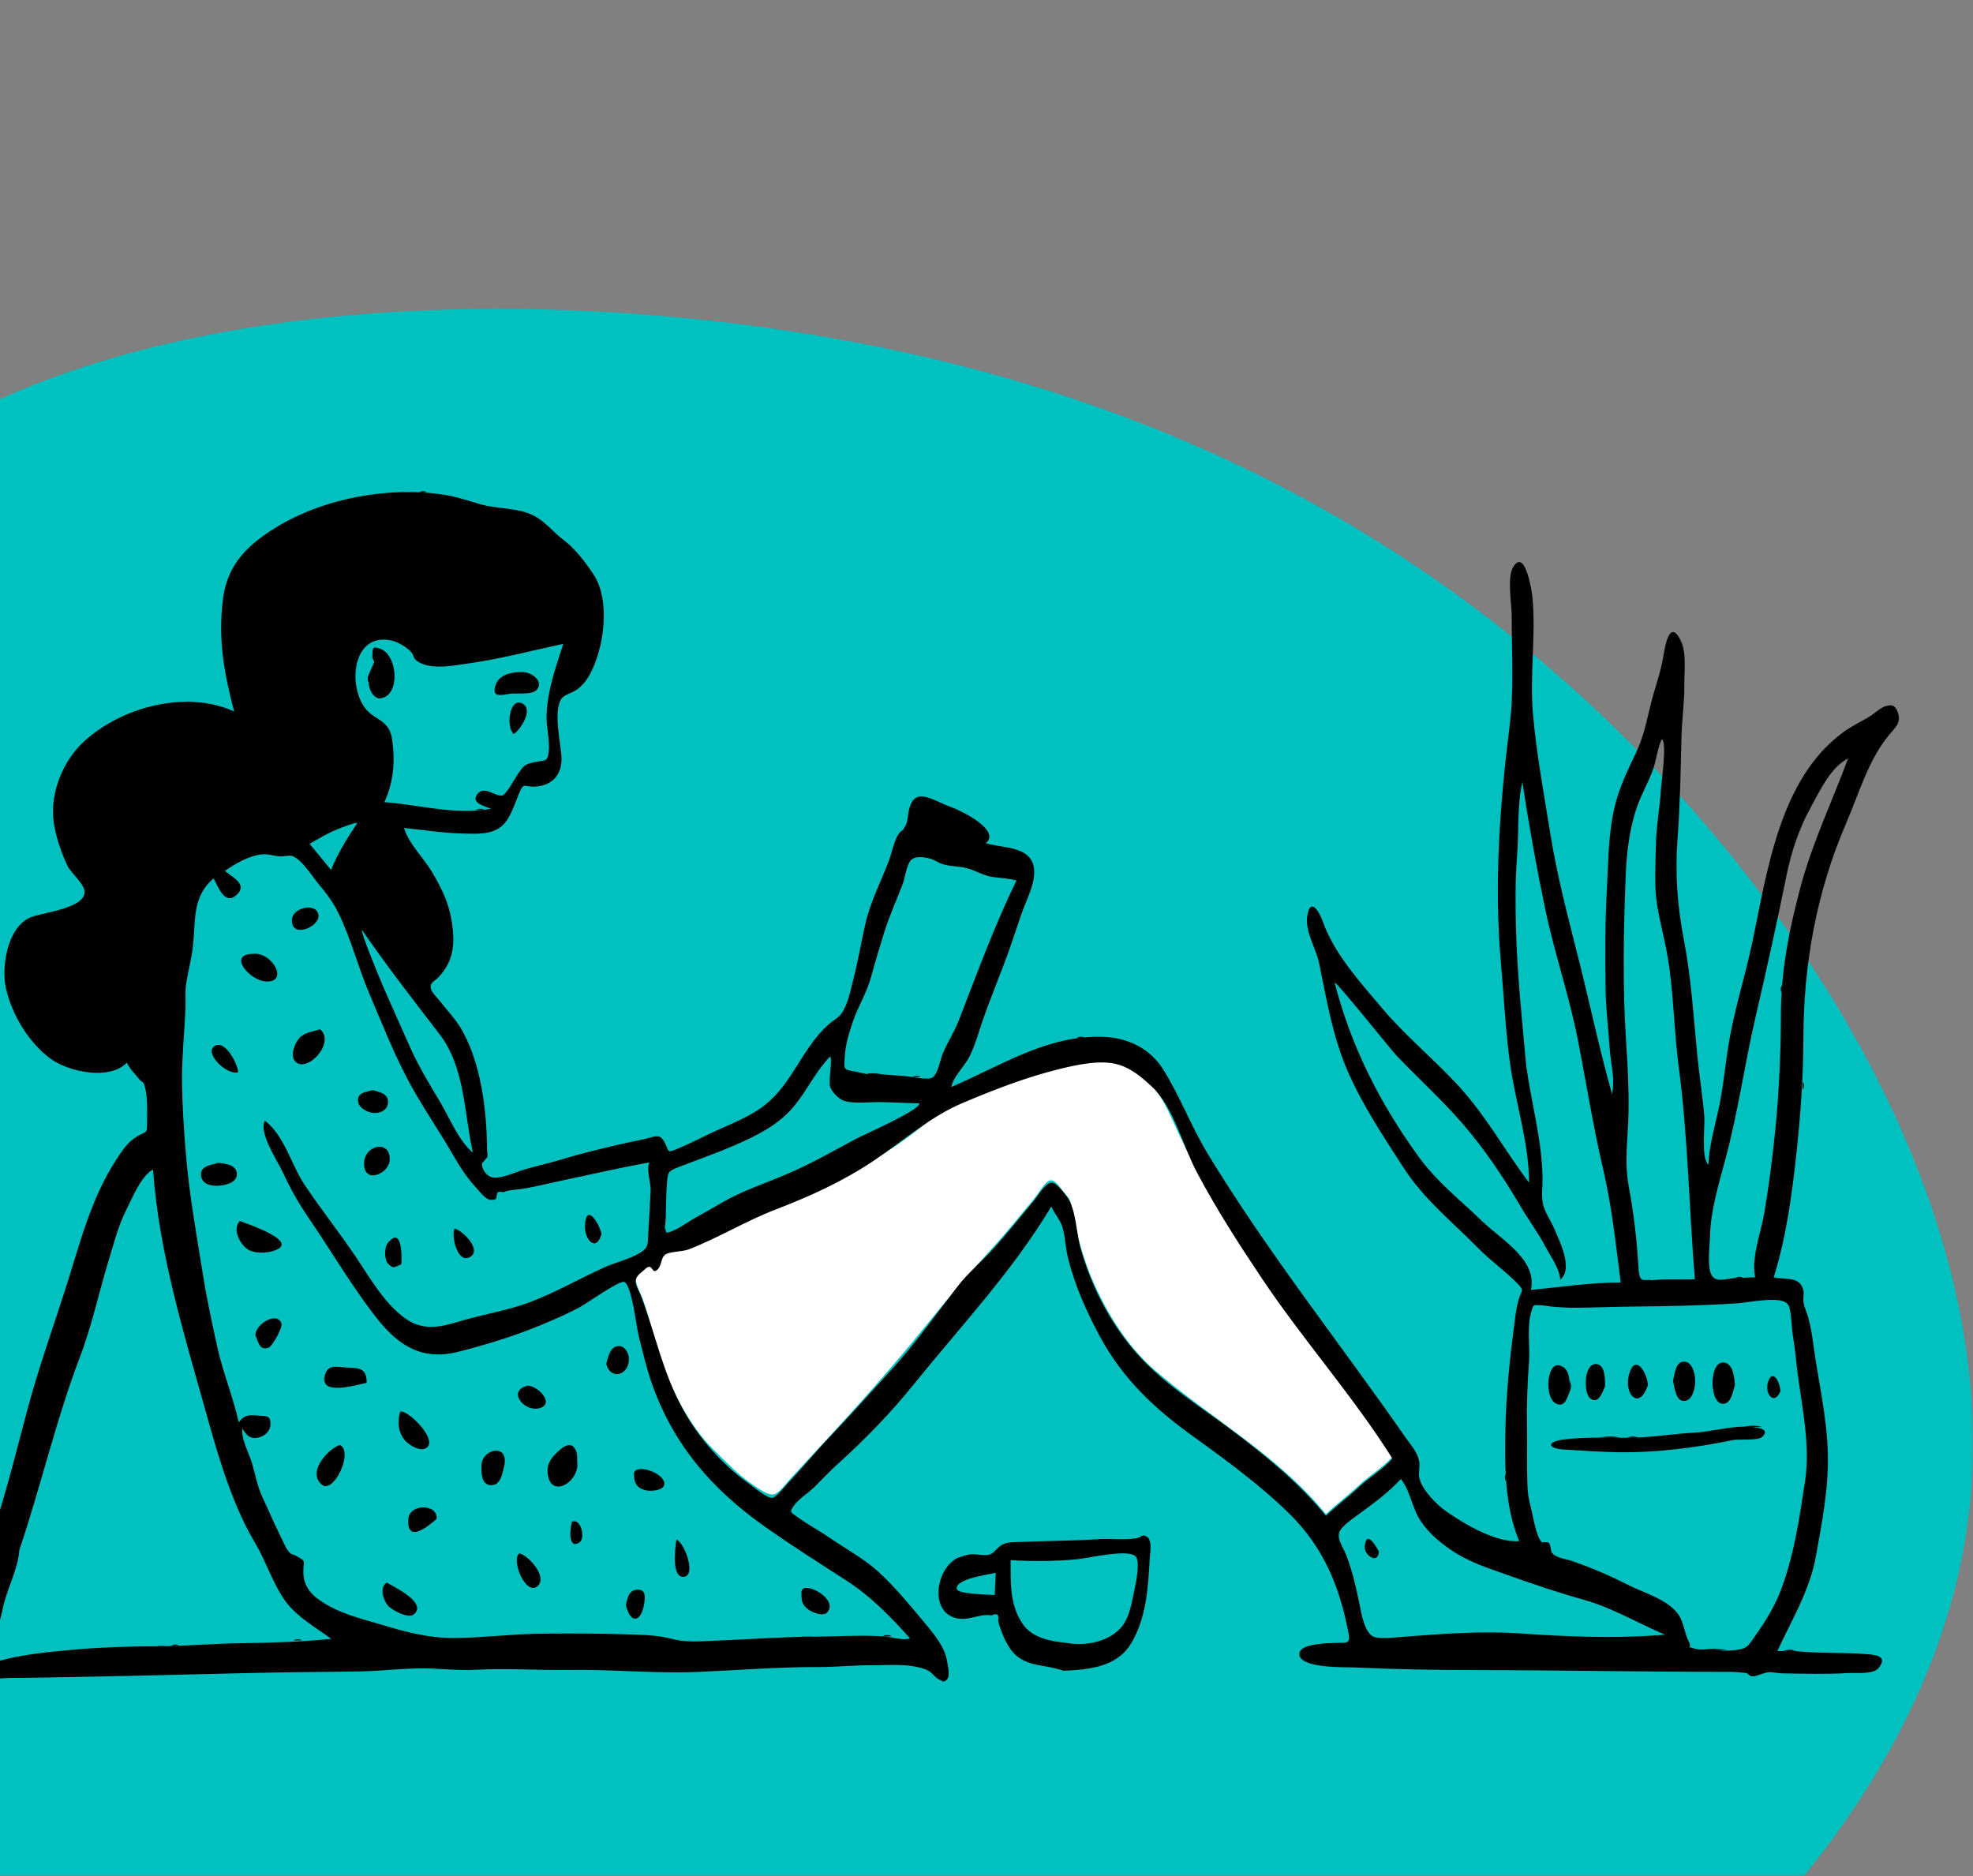 <svg width="428" height="407" viewBox="0 0 428 407" fill="none" xmlns="http://www.w3.org/2000/svg">
<rect x="0" y="0" width="428" height="407" fill="#808080" stroke="none"/>
<mask id="mask0" mask-type="alpha" maskUnits="userSpaceOnUse" x="-82" y="0" width="510" height="407">
<rect x="-82" width="510" height="407" fill="#008080"/>
</mask>
<g mask="url(#mask0)">
<path fill-rule="evenodd" clip-rule="evenodd" d="M347.432 155.138C397.848 203.153 436.912 271.49 426.228 334.457C415.544 397.529 355.112 455.126 284.106 484.504C213.101 513.882 131.634 515.145 70.423 484.399C9.212 453.547 -31.856 390.685 -54.671 317.61C-77.597 244.534 -82.16 161.456 -41.093 115.546C-0.026 69.637 86.672 61.003 160.905 70.374C235.137 79.851 296.905 107.228 347.432 155.138Z" fill="#00C0C0"/>
<path fill-rule="evenodd" clip-rule="evenodd" d="M302.055 316.006C300.07 318.304 297.14 320.009 294.892 322.11C292.531 324.318 289.969 326.246 287.617 328.426C277.243 315.73 263.033 307.945 250.722 297.409C244.886 292.414 240.586 285.639 237.439 278.685C235.826 275.121 234.635 271.452 233.702 267.654C233.282 265.944 232.871 264.239 232.597 262.505C232.264 260.406 232.178 260.227 230.763 258.588C230.155 257.883 228.975 255.822 227.782 256.049C226.779 256.241 224.943 259.3 224.308 260.056C221.258 263.691 218.3 267.437 215.089 270.931C210.175 276.278 205.702 281.539 201.14 287.206C191.807 298.8 181.74 309.714 171.582 320.624C170.828 321.433 169.071 323.805 167.989 324.124C166.673 324.512 164.534 322.895 163.209 321.991C160.009 319.81 157.487 317.11 154.752 314.407C149.415 309.132 145.801 301.726 143.37 294.681C141.915 290.463 140.968 286.091 139.466 281.888C138.84 280.137 137.422 277.984 138.142 276.458C138.356 276.003 139.722 274.795 140.203 274.702C140.773 274.593 141.722 275.374 141.92 275.32C143.809 274.803 142.76 272.822 143.884 271.757C144.521 271.153 147.761 271.241 148.728 270.909C152.265 269.694 155.438 267.376 158.782 265.993C172.779 260.202 186.947 254.569 199.031 245.112C202.165 242.659 204.247 240.817 207.987 239.232C211.765 237.63 215.564 236.201 219.42 234.803C222.822 233.57 226.242 232.414 229.757 231.53C233.556 230.574 238.947 229.363 242.744 230.594C250.2 233.011 252.608 239.163 255.577 245.654C259.595 254.434 264.452 262.743 269.718 270.826C279.848 286.376 292.169 300.33 302.055 316.006Z" fill="white"/>
<path fill-rule="evenodd" clip-rule="evenodd" d="M77.501 178.532C77.09 178.323 73.887 179.629 73.349 179.829C71.201 180.627 69.178 181.953 67.155 183.031C68.706 184.921 70.257 186.812 71.807 188.702C73.327 184.968 75.281 181.888 77.501 178.532ZM78.558 201.762C78.03 201.821 82.485 212.541 83.005 213.744C84.898 218.122 86.885 222.457 88.803 226.823C90.662 231.055 93.019 234.948 95.394 238.901C97.425 242.282 99.514 247.528 102.578 250.032C100.644 241.437 100.899 231.554 95.349 224.337C89.597 216.856 83.91 209.55 78.558 201.762ZM302.054 316.387C293.459 302.756 282.698 290.697 273.735 277.31C268.716 269.814 263.831 262.221 259.606 254.242C256.533 248.438 254.623 240.156 249.877 235.719C247.785 233.764 245.551 231.85 242.744 230.975C238.903 229.776 233.615 230.964 229.756 231.912C222.566 233.677 215.542 236.419 208.732 239.298C201.824 242.218 195.93 247.464 189.688 251.678C182.993 256.199 175.745 259.493 168.244 262.376C161.712 264.887 155.902 268.491 149.405 271.018C148.11 271.522 145.468 271.448 144.382 272.105C143.212 272.812 143.673 274.899 142.252 275.67C141.611 276.017 141.398 274.757 140.906 274.778C140.304 274.803 139.755 275.511 139.175 275.958C136.814 277.783 138.261 278.999 139.196 281.509C142.243 289.688 143.881 298.01 148.16 305.731C151.677 312.078 156.712 317.765 162.64 321.967C163.542 322.606 166.481 325.084 167.54 324.919C168.493 324.771 170.431 322.235 171.089 321.546C174.074 318.42 176.803 315.057 179.786 311.926C184.396 307.087 188.834 302.119 193.308 297.214C198.501 291.52 203.098 285.069 207.775 278.985C209.927 276.187 212.697 273.907 215.088 271.312C218.305 267.823 221.258 264.071 224.309 260.437C225.231 259.337 226.777 256.524 228.212 256.557C229.217 256.58 230.989 258.95 231.515 259.693C233.469 262.453 233.46 267.438 234.432 270.884C236.803 279.287 241.079 287.493 246.943 293.977C252.774 300.425 260.244 305.011 267.141 310.193C274.613 315.808 281.691 321.555 287.617 328.808C289.968 326.627 292.531 324.698 294.892 322.492C297.14 320.39 300.07 318.685 302.054 316.387ZM191.408 354.95C193.079 354.967 195.909 355.997 197.404 355.377C192.97 350.463 188.897 346.248 183.287 342.647C177.465 338.91 171.662 335.207 166.007 331.221C154.612 323.189 146.23 313.664 141.469 300.288C140.244 296.843 139.423 293.23 138.524 289.69C138.041 287.782 137.079 278.861 135.445 278.091C134.477 277.634 127.194 282.76 126.04 283.399C123.342 284.894 120.633 286.052 117.844 287.222C111.848 289.736 105.666 291.653 99.308 293.254C91.685 295.174 86.492 291.998 81.77 285.998C76.412 279.19 71.96 271.51 67.061 264.361C64.833 261.11 62.988 257.864 61.343 254.277C60.266 251.931 55.995 245.6 57.471 243.1C61.681 246.31 63.196 252.692 66.063 256.989C69.637 262.345 73.665 267.395 77.258 272.746C80.279 277.246 83.361 282.698 87.825 285.933C91.751 288.778 95.48 287.903 99.706 286.625C104.826 285.075 110.134 284.312 115.153 282.39C120.584 280.31 125.723 277.36 131.021 274.954C133.492 273.833 136.45 273.195 138.777 271.797C140.784 270.592 140.484 269.956 140.632 267.391C140.804 264.398 141.002 261.403 141.134 258.408C141.223 256.395 140.136 253.666 140.874 252.164C134.858 253.208 128.978 254.607 123.005 255.845C119.734 256.522 116.58 257.36 113.276 257.892C112.017 258.095 110.295 258.089 109.168 258.639C108.268 258.38 107.809 258.545 107.792 259.132C107.749 259.451 107.681 259.765 107.587 260.075C105.742 260.915 104.67 259.113 103.07 257.384C101.095 255.25 99.617 252.847 98.169 250.34C94.93 244.735 91.198 239.463 88.201 233.699C85.146 227.824 82.665 221.534 80.076 215.438C77.7 209.846 76.179 203.798 73.553 198.338C72.382 195.901 70.897 193.886 69.163 191.827C67.732 190.128 65.531 186.463 63.394 185.683C62.829 185.476 61.35 185.823 60.708 185.777C59.428 185.686 58.288 185.216 56.979 185.318C54.145 185.541 51.055 187.335 48.79 188.913C50.254 190.22 53.915 191.808 51.285 194.162C48.733 196.447 47.323 192.348 46.349 190.552C41.763 194.324 42.426 199.524 41.896 204.853C41.619 207.635 40.891 210.374 40.422 213.115C40.083 215.087 40.321 217.127 40.224 219.14C39.978 224.257 39.464 229.155 39.488 234.2C39.515 239.592 39.882 244.8 40.313 250.153C41.038 259.166 42.7 268.182 44.125 277.124C44.927 282.15 46.025 287.033 47.09 291.978C48.299 297.59 50.535 302.905 51.789 308.503C53.067 306.876 54.029 306.868 56.096 307.083C57.685 307.249 58.753 306.871 58.66 309.08C58.6 310.514 57.337 311.608 55.941 311.858C54.119 312.184 53.5 311.274 52.561 309.892C52.341 312.509 54.099 315.245 54.793 317.8C55.451 320.222 55.887 322.596 56.992 324.914C58.071 327.175 58.994 329.405 60.085 331.645C60.588 332.675 61.058 333.722 61.566 334.749C61.823 335.27 62.126 335.987 62.509 336.426C63.409 337.454 63.266 336.956 64.319 337.541C66.613 338.817 65.751 338.499 65.805 341.134C65.857 343.734 67.188 345.644 69.323 347.105C73.852 350.205 78.319 351.067 83.467 352.634C88.264 354.094 93.317 355.346 98.397 355.317C104.618 355.283 110.757 354.466 116.978 354.383C123.842 354.292 130.772 354.329 137.621 354.567C140.443 354.665 143.063 354.79 145.787 355.512C148.951 356.35 152.011 356.018 155.271 355.891C162.227 355.62 169.423 355.081 176.288 355.032C181.231 354.997 186.446 354.652 191.408 354.95ZM371.78 357.65C373.017 358.304 375.789 358.036 377.032 357.854C379.222 357.535 379.456 356.665 380.846 354.71C383.237 351.342 385.179 348.117 386.586 344.217C389.279 336.751 390.379 329.113 391.561 321.303C392.875 312.625 390.475 303.63 389.617 295.011C389.42 293.034 389.15 291.074 388.838 289.112C388.651 287.939 388.603 283.947 387.832 282.932C386.35 280.98 379.462 282.554 376.754 282.731C369.194 283.225 361.585 283.341 354.029 283.427C350 283.473 345.949 283.642 341.96 283.673C340.128 283.687 338.337 283.596 336.499 283.418C335.884 283.358 335.283 283.217 334.664 283.182C332.543 283.065 332.702 282.757 332.154 284.638C331.194 287.932 331.933 292.124 331.68 295.544C331.343 300.114 331.161 304.749 331.244 309.328C331.322 313.56 331.177 317.783 331.335 322.024C331.401 323.781 331.593 325.212 332.055 326.89C332.578 328.786 333.154 333.217 334.457 334.53C334.605 334.679 335.712 334.331 336.006 334.703C336.459 335.276 336.376 336.489 336.687 336.859C337.694 338.059 339.774 338.154 341.283 338.692C345.423 340.171 349.221 341.776 353.124 343.77C356.61 345.551 362.232 347.067 364.328 350.581C365.29 352.192 365.419 354.317 366.303 355.979C367.31 357.872 365.296 356.882 367.762 357.65C368.872 357.996 370.642 357.65 371.78 357.65ZM4.192 336.236C3.878 340.608 1.419 344.773 0.563 349.072C0.162 351.085 -0.518 353.064 -0.989 355.065C-1.44 356.985 -3.072 359.258 -2.907 361.158C3.115 359.009 9.215 358.469 15.509 357.89C21.474 357.34 27.776 357.122 33.691 357.119C39.719 357.116 46.164 356.526 52.37 356.435C58.861 356.339 65.45 356.171 71.846 355.497C68.501 353.016 64.316 350.686 61.846 347.235C59.161 343.483 57.767 338.782 55.404 334.823C50.664 326.877 47.65 317.018 45.164 308.092C40.147 290.072 34.54 272.384 33.189 253.693C30.617 255.012 28.576 260.129 27.288 262.677C25.645 265.93 24.784 269.456 23.716 272.914C21.516 280.036 19.993 287.42 17.299 294.475C12.151 307.959 8.842 322.489 4.192 336.236ZM331.082 231.211C332.195 239.27 334.531 247.434 334.62 255.591C334.64 257.385 334.336 259.378 334.71 261.147C335.109 263.036 336.406 264.706 337.155 266.501C338.344 269.351 341.354 275.192 338.451 277.607C338.392 275.316 336.298 272.406 335.243 270.402C333.653 267.383 331.564 264.622 329.841 261.678C326.234 255.515 322.191 249.484 317.542 244.051C313.014 238.759 307.795 234.064 302.993 229.025C301.55 227.511 289.976 212.938 289.516 213.142C293.106 227.005 299.209 239.068 307.561 250.675C311.655 256.366 316.57 260.11 321.555 264.931C325.706 268.946 333.529 273.238 332.094 279.816C338.583 279.192 345.029 278.194 351.577 278.194C350.5 269.895 349.676 261.727 347.753 253.564C345.571 244.296 344.092 234.75 342.246 225.399C340.361 215.853 337.164 206.611 335.176 197.083C333.271 187.959 331.635 178.851 330.239 169.626C329.085 174.738 329.511 180.352 329.102 185.568C328.684 190.897 328.724 196.127 328.863 201.487C329.121 211.443 330.181 221.279 331.082 231.211ZM359.2 183.745C359.236 179.483 360.061 175.28 360.315 171.028C360.393 169.724 361.69 160.825 360.481 160.36C359.486 162.532 359.254 165.312 358.35 167.592C357.447 169.869 356.24 172.038 355.373 174.331C353.497 179.298 352.849 184.918 352.647 190.199C352.19 202.144 351.953 214.061 352.755 226.006C353.099 231.126 353.362 236.254 353.268 241.384C353.165 247.029 352.302 251.928 353.35 257.527C354.387 263.071 355.039 268.591 355.385 274.216C355.628 278.164 355.725 277.885 359.486 277.607C362.202 277.407 364.944 277.621 367.663 277.496C366.392 262.11 366.184 246.691 364.153 231.364C363.117 223.544 363.089 215.612 361.802 207.821C361.162 203.951 360.089 200.159 359.472 196.285C358.81 192.125 359.136 187.937 359.2 183.745ZM84.149 174.062C91.39 174.69 99.093 176.858 106.515 175.426C105.291 174.93 102.09 174.246 103.53 172.287C104.996 170.296 107.464 172.822 108.926 172.561C109.827 172.4 111.817 168.628 112.373 167.848C113.633 166.073 113.785 165.764 116.051 165.309C118.247 164.869 118.745 165.345 119.023 163.159C119.342 160.646 118.474 157.82 118.56 155.249C118.745 149.715 120.527 144.863 122.187 139.656C115.137 141.192 108.244 143.013 101.036 144.003C97.955 144.426 93.161 145.402 90.362 143.305C89.634 142.759 89.75 142.023 89.155 141.391C88.156 140.33 86.303 139.233 84.886 138.931C76.167 137.072 75.317 149.519 79.686 154.176C80.78 155.343 82.303 155.92 83.424 156.989C84.919 158.415 85.042 159.918 85.26 162.095C85.67 166.177 85.114 170.275 83.374 174.01L84.149 174.062ZM189.953 232.822C192.527 233.311 195.213 233.199 197.794 233.617C198.71 233.765 201.459 234.282 202.265 233.746C203.496 232.926 203.934 229.92 204.516 228.52C205.539 226.058 206.988 223.91 207.964 221.403C211.953 211.163 215.672 200.881 220.497 190.991C218.648 190.509 217.228 190.491 215.364 190.242C213.423 189.983 211.663 188.833 209.811 188.339C208.051 187.87 206.207 187.99 204.463 187.444C203.502 187.143 202.677 186.475 201.73 186.241C200.22 185.87 198.458 185.652 197.56 186.645C196.64 187.663 196.317 190.454 195.816 191.769C194.483 195.272 192.933 198.653 191.816 202.236C190.808 205.468 189.85 208.666 188.963 211.928C188.025 215.371 186.178 218.209 185.052 221.498C184.196 224.002 183.388 226.561 183.26 229.231C183.136 231.835 182.757 232.001 185.358 232.417C186.671 232.627 188.718 233.409 189.953 232.822ZM359.299 354.73C359.97 355.043 360.602 355.002 361.195 354.605C355.383 352.147 349.73 348.738 343.666 347.051C337.979 345.469 332.451 343.58 326.971 341.632C322.519 340.049 318.516 338.817 314.491 336.031C312.047 334.34 309.877 332.439 308.198 329.968C306.328 327.216 305.912 323.301 303.888 320.823C301.156 323.829 297.946 326.104 294.713 328.492C293.594 329.318 290.911 331.119 290.529 332.398C290.046 334.011 291.339 335.554 291.979 337.187C293.617 341.368 294.418 345.546 295.306 349.893C295.663 351.635 296.432 354.254 297.861 354.984C299.162 355.648 302.93 355.165 304.55 355.042C312.997 354.401 321.295 353.745 329.794 354.329C339.411 354.989 349.707 355.445 359.299 354.73ZM376.172 277.255C377.708 277.261 379.208 277.068 380.737 277.068C379.854 272.94 381.919 267.597 382.65 263.476C383.469 258.866 384.093 254.099 384.639 249.452C385.79 239.665 386.311 229.996 386.326 220.136C386.34 210.596 388.074 201.877 390.504 192.706C393.112 182.856 397.384 173.998 400.916 164.499C397.042 166.55 394.897 171.349 392.862 175.018C390.288 179.657 388.574 184.794 387.523 190.001C385.496 200.048 383.272 210.125 380.933 220.154C378.497 230.597 377.065 241.137 374.274 251.495C372.913 256.546 371.063 262.76 370.96 267.969C370.918 270.124 370.269 274.636 371.244 276.508C372.156 278.259 374.173 277.434 376.172 277.255ZM144.418 264.298C144.338 265.37 144.261 266.391 144.071 267.45C146.198 267.43 148.891 265.22 150.715 264.228C152.937 263.019 155.162 261.687 157.335 260.472C161.53 258.126 166.293 256.581 170.773 254.654C175.919 252.44 180.649 249.766 185.57 247.101C187.289 246.17 199.643 240.807 199.435 239.342C196.723 239.252 194.011 239.161 191.298 239.071C188.973 238.994 185.371 239.52 183.145 238.8C181.925 238.406 180.556 236.953 180.095 235.816C179.64 234.691 180.664 229.515 180.069 229.185C177.033 232.289 175.124 236.414 172.41 239.762C169.411 243.463 165.536 245.624 161.264 247.59C156.548 249.762 151.666 251.444 146.845 253.305C144.812 254.09 144.852 254.539 144.675 256.771C144.477 259.266 144.499 261.797 144.418 264.298ZM389.525 358.159C394.639 358.708 399.879 358.395 405.032 358.824C406.906 358.979 409.506 359.212 407.619 361.731C406.432 363.319 402.626 362.81 400.9 362.92C396.266 363.215 391.36 363.056 386.715 362.987C385.737 362.973 384.656 362.682 383.668 362.748C382.527 362.823 381.161 363.645 380.121 363.638C379.48 363.635 379.25 362.957 378.698 362.895C377.493 362.76 376.29 362.661 375.076 362.661C356.717 362.665 338.611 362.296 320.298 362.276C311.542 362.267 302.644 362.115 293.891 361.704C292.053 361.617 281.586 361.994 281.875 358.679C282.024 356.972 285.441 356.732 286.688 356.551C287.611 356.416 288.57 356.437 289.496 356.388C291.955 356.256 293.032 356.848 292.513 354.154C290.546 343.934 287.02 335.487 279.487 328.139C273.327 322.13 265.91 316.679 258.933 311.662C250.461 305.569 243.589 299.161 238.559 289.838C235.622 284.393 233.163 278.827 231.654 272.807C231.111 270.642 231.098 268.178 230.433 266.091C229.921 264.483 228.754 263.358 228.067 261.693C219.639 275.791 208.468 287.585 198.225 300.296C193.331 306.369 187.748 312.137 181.9 317.42C180.165 318.988 178.546 320.625 176.926 322.312C175.571 323.724 173.42 324.979 172.276 326.545C171.179 328.048 171.449 327.977 173.119 329.17C175.327 330.747 177.761 332.058 180.003 333.596C183.588 336.054 187.501 338.132 190.706 341.09C194.172 344.29 197.201 347.997 200.231 351.605C202.25 354.01 204.9 357.096 205.408 360.137C205.576 361.143 206.215 363.631 205.372 364.368C204.652 364.998 204.724 364.759 203.83 364.375C202.658 363.872 202.313 362.717 200.881 362.167C197.218 360.759 192.785 361.242 188.973 361.225C185.16 361.208 181.315 361.637 177.504 361.621C168.8 361.585 160.282 362.291 151.581 362.67C142.34 363.072 132.986 362.107 123.775 362.243C116.951 362.345 109.945 361.834 102.933 362.214C99.326 362.408 95.783 361.957 92.266 361.906C87.661 361.84 82.932 362.467 78.288 362.556C70.665 362.704 63.135 362.703 55.466 362.886C38.969 363.282 22.562 363.69 6.056 363.952C3.854 363.986 1.443 363.912 -0.733 364.16C-3.042 364.424 -1.85 364.915 -3.434 365.748C-7.87 368.078 -6.846 359.44 -6.74 357.741C-6.169 348.636 -3.861 339.707 -1.087 331.063C1.544 322.866 3.68 314.285 5.909 305.91C8.348 296.744 11.527 287.952 14.413 278.876C17.37 269.575 19.778 259.912 25.149 251.667C26.373 249.79 27.637 247.769 29.605 246.585C31.811 245.258 31.906 246.033 31.904 243.605C31.903 241.317 32.044 238.261 31.505 236.078C31.018 234.106 31.093 235.275 29.996 233.859C29.103 232.706 28.169 231.919 27.529 230.52C23.594 234.515 14.588 232.407 10.787 229.53C6.134 226.009 2.59 220.069 1.292 214.412C0.249 209.869 1.529 201.209 6.55 199.024C8.998 197.959 17.988 197.154 18.348 193.683C18.534 191.891 15.369 189.372 14.639 187.831C13.286 184.977 11.987 181.181 11.611 178.052C10.876 171.945 13.645 165.116 18.055 160.991C26.145 153.424 40.38 149.54 50.786 154.341C48.587 145.929 47.259 138.671 48.367 129.92C49.321 122.382 53.763 118.164 59.875 114.408C70.305 108 84.488 105.47 96.414 107.334C99.124 107.757 101.724 108.666 104.234 109.389C107.879 110.439 112.243 110.089 115.685 111.795C118.181 113.032 120.076 115.495 122.268 117.14C124.826 119.06 126.953 121.926 128.731 124.577C132.533 130.245 131.047 140.764 127.865 146.453C127.182 147.674 126.339 148.701 125.21 149.534C124.035 150.4 122.243 150.67 121.637 151.794C120.086 154.673 121.582 160.907 121.789 164.018C122.03 167.632 120.206 170.346 116.114 170.634C113.747 170.802 113.672 169.426 112.538 172.256C111.804 174.09 111.137 176.088 110.076 177.769C107.891 181.235 103.888 180.896 100.242 180.803C96.021 180.694 91.864 180.026 87.641 179.604C88.756 183.183 91.809 185.961 93.716 189.149C96.293 193.461 97.845 197.035 98.264 202.059C98.586 205.919 97.892 208.967 95.254 211.84C94.162 213.029 93.195 213.087 93.466 214.459C93.631 215.296 95.076 216.676 95.587 217.344C96.94 219.111 98.51 220.732 99.701 222.619C104.282 229.879 105.635 240.945 105.646 249.396C105.647 249.784 105.853 250.608 105.682 251.008C105.556 251.304 104.594 252.242 104.58 252.322C104.392 253.409 105.45 255.272 107.11 255.456C108.854 255.649 112.047 254.192 113.669 253.713C116.264 252.947 118.91 252.381 121.5 251.594C125.682 250.323 129.845 249.31 134.097 248.314C136.019 247.864 137.951 247.489 139.879 247.069C142.074 246.59 143.094 245.665 144.228 247.902C145.2 249.822 144.595 250.17 146.951 249.203C149.289 248.241 151.574 247.05 153.857 245.965C157.883 244.052 162.679 242.347 166.152 239.523C171.946 234.812 174.092 227.31 179.637 222.311C181.181 220.919 182.103 220.895 183.079 218.966C184.124 216.903 184.663 214.256 185.212 212.036C186.175 208.149 186.859 204.249 187.732 200.365C188.82 195.527 191.169 191.145 192.884 186.53C193.552 184.732 193.898 182.447 194.976 180.831C195.261 180.403 195.807 180.161 196.03 179.807C196.796 178.589 196.788 178.255 196.987 176.791C197.916 169.948 201.995 173.548 206.452 175.117C208.33 175.778 217.248 180.066 213.843 182.917C217.902 184.097 224.403 183.456 224.349 189.281C224.32 192.266 222.538 195.459 221.581 198.253C220.731 200.734 219.909 203.224 219.046 205.701C217.155 211.126 214.86 216.389 213.015 221.832C212.174 224.312 211.48 226.85 210.308 229.191C209.276 231.256 206.775 233.532 206.363 235.79C217.18 231.169 227.186 224.487 239.294 224.913C244.595 225.099 249.407 227.331 252.335 231.999C256.005 237.85 258.421 244.401 262.009 250.306C275.061 271.787 290.628 291.301 304.956 311.893C306.056 313.475 307.472 314.972 307.854 316.927C308.103 318.203 307.619 319.479 307.918 320.705C308.538 323.252 311.67 326.432 313.793 327.896C317.864 330.701 324.481 334.659 329.561 334.309C326.373 326.637 326.415 318.23 326.563 310.046C326.704 302.273 327.544 294.561 328.539 286.867C328.765 285.127 328.961 283.513 329.461 281.826C330.034 279.89 330.821 280.074 329.104 278.334C326.461 275.655 323.317 273.45 320.653 270.738C314.891 264.872 308.985 260.274 304.449 253.27C300.136 246.607 295.586 239.752 292.393 232.456C289.106 224.945 287.792 216.924 286.161 208.97C285.499 205.742 283.084 202.139 283.569 198.768C284.183 194.508 286.155 197.61 286.958 199.903C289.409 206.9 295.146 213.164 299.899 218.791C305.033 224.871 311.313 229.958 316.673 235.861C322.509 242.29 326.506 249.678 331.696 256.541C331.696 248.024 328.792 239.351 327.605 230.926C326.56 223.51 326.231 216.071 325.571 208.624C324.07 191.705 325.367 174.288 327.472 157.491C328.473 149.514 327.906 141.724 327.936 133.719C327.945 131.172 326.892 125.3 328.235 123.039C330.805 118.709 332.304 128.177 332.434 129.589C333.211 137.999 331.818 146.314 332.53 154.688C333.274 163.432 334.889 171.931 336.263 180.574C337.752 189.932 340.175 199.08 342.496 208.258C344.932 217.896 346.981 227.734 349.69 237.294C350.42 234.289 349.395 230.597 349.193 227.537C348.904 223.157 348.339 218.776 348.29 214.385C348.212 207.387 348.158 200.258 348.553 193.292C348.943 186.426 348.825 179.231 350.928 172.616C351.926 169.476 353.39 166.413 354.822 163.455C356.589 159.808 357.214 156.272 358.192 152.394C359.03 149.072 360.257 145.838 360.815 142.449C361.162 140.342 362.131 134.122 364.54 138.834C365.938 141.57 365.334 145.625 365.373 148.564C365.423 152.331 364.847 155.994 364.759 159.746C364.587 167.107 364.464 174.459 363.915 181.807C363.34 189.517 363.843 196.426 365.307 204.022C366.91 212.338 367.379 220.671 368.21 229.088C368.638 233.434 369.361 237.756 369.709 242.108C369.894 244.413 368.948 251.022 370.597 252.663C370.756 248.671 371.898 244.676 372.764 240.786C373.79 236.178 374.204 231.333 374.96 226.659C376.185 219.087 378.561 211.855 380.132 204.367C383.372 188.932 386.064 169.093 399.642 158.99C401.419 157.668 403.371 156.693 405.292 155.605C406.379 154.989 407.994 153.395 409.238 153.117C410.596 152.814 411.162 153.05 411.713 154.627C412.48 156.826 411.077 157.853 409.766 159.451C405.231 164.978 403.294 172.063 400.494 178.545C394.082 193.389 391.245 209.045 391.212 225.089C391.195 233.489 390.617 241.59 389.722 249.938C388.76 258.923 387.492 268.425 384.767 277.068C387.5 277.682 390.466 276.766 391.208 279.949C391.391 280.731 391.061 281.655 391.263 282.672C391.459 283.661 391.93 284.645 392.209 285.618C392.786 287.629 393.09 289.614 393.371 291.68C394.454 299.664 396.315 307.257 396.513 315.352C396.696 322.835 395.233 330.416 393.885 337.755C392.527 345.146 388.633 351.447 385.567 358.132C386.887 358.132 388.206 358.145 389.525 358.159Z" fill="black"/>
<path fill-rule="evenodd" clip-rule="evenodd" d="M216.001 341.168C214.547 341.58 207.528 342.357 207.529 344.563C207.53 345.886 214.54 345.86 215.781 346.003C215.854 344.392 215.928 342.78 216.001 341.168ZM231.496 356.389C235.541 357.159 241.032 356.076 243.618 352.505C244.826 350.836 245.399 348.298 245.793 346.307C246.169 344.409 247.328 339.673 246.539 337.894C245.571 335.71 236.276 337.993 233.57 338.244C228.848 338.68 223.965 338.732 219.24 338.423C219.24 343.309 218.99 348.071 221.86 352.276C223.93 355.31 227.818 356.026 231.496 356.389ZM230.683 362.424C226.287 360.813 221.673 361.86 218.811 357.135C218.085 355.936 217.473 354.647 217.034 353.315C216.819 352.732 216.652 352.135 216.534 351.523C216.757 350.206 216.275 349.834 215.088 350.408C212.759 349.955 210.204 351.556 207.75 351.084C201.799 349.939 202.88 341.402 206.874 338.447C207.663 337.862 208.451 337.7 209.354 337.411C211.345 336.776 212.423 337.486 214.244 337.305C215.715 337.16 216.12 335.614 217.701 334.934C218.737 334.489 220.174 334.523 221.263 334.478C226.96 334.244 232.674 334.246 238.408 333.874C241.082 333.701 243.969 334.125 246.588 333.667C247.815 333.453 247.639 332.635 248.8 333.352C250.003 334.095 249.483 336.841 249.423 337.936C249.072 344.268 248.695 351.058 245.308 356.594C242.21 361.658 236.112 362.177 230.683 362.424Z" fill="black"/>
<path fill-rule="evenodd" clip-rule="evenodd" d="M-1.439 364.168C-0.025 364.153 1.389 364.138 2.798 364.123C1.382 364.139 -0.028 364.153 -1.439 364.168Z" fill="black"/>
<path fill-rule="evenodd" clip-rule="evenodd" d="M391.221 229.168C391.219 227.807 391.216 226.447 391.212 225.09C391.215 226.451 391.218 227.809 391.221 229.168Z" fill="black"/>
<path fill-rule="evenodd" clip-rule="evenodd" d="M31.509 234.754C31.505 236.079 31.5 237.404 31.496 238.726C31.5 237.4 31.504 236.076 31.509 234.754Z" fill="black"/>
<path fill-rule="evenodd" clip-rule="evenodd" d="M149.053 362.666C150.178 362.668 151.303 362.669 152.423 362.672C151.296 362.671 150.175 362.668 149.053 362.666Z" fill="black"/>
<path fill-rule="evenodd" clip-rule="evenodd" d="M80.743 362.396C81.868 362.4 82.992 362.404 84.112 362.409C82.985 362.405 81.864 362.4 80.743 362.396Z" fill="black"/>
<path fill-rule="evenodd" clip-rule="evenodd" d="M326.712 307.366C326.663 308.26 326.613 309.154 326.564 310.047C326.613 309.151 326.663 308.259 326.712 307.366Z" fill="black"/>
<path fill-rule="evenodd" clip-rule="evenodd" d="M389.526 358.158C388.656 358.149 387.787 358.14 386.918 358.131C387.791 357.768 388.66 357.784 389.526 358.158Z" fill="black"/>
<path fill-rule="evenodd" clip-rule="evenodd" d="M312.338 362.119C312.962 362.11 313.586 362.1 314.204 362.089C313.578 362.099 312.958 362.109 312.338 362.119Z" fill="black"/>
<path fill-rule="evenodd" clip-rule="evenodd" d="M390.883 240.204C390.898 239.528 390.914 238.852 390.929 238.179C390.914 238.855 390.898 239.53 390.883 240.204Z" fill="black"/>
<path fill-rule="evenodd" clip-rule="evenodd" d="M332.53 154.688C332.478 153.991 332.427 153.294 332.375 152.599C332.427 153.297 332.478 153.992 332.53 154.688Z" fill="black"/>
<path fill-rule="evenodd" clip-rule="evenodd" d="M391.191 231.83C391.199 231.131 391.207 230.433 391.216 229.736C391.207 230.436 391.199 231.133 391.191 231.83Z" fill="black"/>
<path fill-rule="evenodd" clip-rule="evenodd" d="M194.962 361.252C195.516 361.261 196.071 361.27 196.621 361.278C196.065 361.268 195.513 361.261 194.962 361.252Z" fill="black"/>
<path fill-rule="evenodd" clip-rule="evenodd" d="M337.869 362.392C338.411 362.403 338.954 362.414 339.491 362.426C338.947 362.415 338.408 362.403 337.869 362.392Z" fill="black"/>
<path fill-rule="evenodd" clip-rule="evenodd" d="M396.451 313.249C396.412 312.636 396.373 312.023 396.335 311.411C396.374 312.024 396.413 312.636 396.451 313.249Z" fill="black"/>
<path fill-rule="evenodd" clip-rule="evenodd" d="M386.715 362.988C387.156 362.985 387.598 362.983 388.034 362.982C387.591 362.985 387.153 362.986 386.715 362.988Z" fill="black"/>
<path fill-rule="evenodd" clip-rule="evenodd" d="M326.567 362.42C327.004 362.41 327.441 362.399 327.874 362.388C327.435 362.399 327 362.41 326.567 362.42Z" fill="black"/>
<path fill-rule="evenodd" clip-rule="evenodd" d="M228.3 362.087C228.781 362.084 229.262 362.081 229.739 362.077C229.257 362.08 228.778 362.083 228.3 362.087Z" fill="black"/>
<path fill-rule="evenodd" clip-rule="evenodd" d="M117.329 362.084C117.786 362.088 118.244 362.092 118.696 362.097C118.237 362.093 117.783 362.089 117.329 362.084Z" fill="black"/>
<path fill-rule="evenodd" clip-rule="evenodd" d="M90.333 362.158C90.8 362.132 91.265 362.106 91.727 362.08C91.26 362.107 90.796 362.132 90.333 362.158Z" fill="black"/>
<path fill-rule="evenodd" clip-rule="evenodd" d="M219.578 184.158C218.884 184.098 218.19 184.039 217.496 183.979C218.191 184.027 218.925 183.618 219.578 184.158Z" fill="black"/>
<path fill-rule="evenodd" clip-rule="evenodd" d="M396.517 358.422C395.833 358.354 395.148 358.284 394.464 358.215C395.149 358.284 395.833 358.354 396.517 358.422Z" fill="black"/>
<path fill-rule="evenodd" clip-rule="evenodd" d="M348.777 188.379C348.732 188.98 348.685 189.581 348.639 190.179C348.685 189.578 348.732 188.978 348.777 188.379Z" fill="black"/>
<path fill-rule="evenodd" clip-rule="evenodd" d="M391.363 213.416C391.409 212.846 391.456 212.277 391.503 211.71C391.456 212.28 391.409 212.848 391.363 213.416Z" fill="black"/>
<path fill-rule="evenodd" clip-rule="evenodd" d="M348.505 197.694C348.456 198.294 348.406 198.893 348.357 199.49C348.406 198.89 348.456 198.292 348.505 197.694Z" fill="black"/>
<path fill-rule="evenodd" clip-rule="evenodd" d="M391.073 236.396C391.068 235.817 391.064 235.237 391.06 234.66C391.433 235.237 391.418 235.815 391.073 236.396Z" fill="black"/>
<path fill-rule="evenodd" clip-rule="evenodd" d="M326.722 319.599C326.717 320.179 326.712 320.761 326.706 321.339C326.323 320.753 326.399 320.175 326.722 319.599Z" fill="black"/>
<path fill-rule="evenodd" clip-rule="evenodd" d="M370.346 252.413C370.279 251.826 370.212 251.237 370.145 250.651C370.212 251.24 370.279 251.827 370.346 252.413Z" fill="black"/>
<path fill-rule="evenodd" clip-rule="evenodd" d="M9.123 198.466C8.669 199.067 8.051 198.655 7.512 198.728C8.049 198.641 8.586 198.554 9.123 198.466Z" fill="black"/>
<path fill-rule="evenodd" clip-rule="evenodd" d="M233.515 334.29C232.942 334.291 232.368 334.291 231.795 334.292C232.369 334.291 232.942 334.291 233.515 334.29Z" fill="black"/>
<path fill-rule="evenodd" clip-rule="evenodd" d="M325.108 200.934C325.162 201.422 325.215 201.91 325.268 202.397C325.215 201.908 325.162 201.421 325.108 200.934Z" fill="black"/>
<path fill-rule="evenodd" clip-rule="evenodd" d="M41.782 152.435C41.205 152.447 40.629 152.458 40.053 152.469C40.623 152.135 41.197 152.038 41.782 152.435Z" fill="black"/>
<path fill-rule="evenodd" clip-rule="evenodd" d="M348.491 206.141C348.453 206.653 348.416 207.165 348.379 207.674C348.416 207.162 348.453 206.652 348.491 206.141Z" fill="black"/>
<path fill-rule="evenodd" clip-rule="evenodd" d="M332.685 143.284C332.73 142.817 332.774 142.351 332.818 141.887C332.773 142.354 332.73 142.819 332.685 143.284Z" fill="black"/>
<path fill-rule="evenodd" clip-rule="evenodd" d="M328.156 141.822C328.11 142.328 328.065 142.835 328.02 143.34C328.066 142.833 328.11 142.327 328.156 141.822Z" fill="black"/>
<path fill-rule="evenodd" clip-rule="evenodd" d="M77.8 107.996C77.214 108.067 76.627 108.138 76.041 108.208C76.628 108.137 77.214 108.067 77.8 107.996Z" fill="black"/>
<path fill-rule="evenodd" clip-rule="evenodd" d="M35.441 152.84C34.84 152.901 34.238 152.962 33.636 153.024C34.238 152.962 34.84 152.901 35.441 152.84Z" fill="black"/>
<path fill-rule="evenodd" clip-rule="evenodd" d="M365.24 154.324C365.277 153.853 365.313 153.381 365.35 152.913C365.313 153.384 365.276 153.854 365.24 154.324Z" fill="black"/>
<path fill-rule="evenodd" clip-rule="evenodd" d="M15.688 232.082C16.034 232.088 16.381 232.093 16.722 232.099C16.374 232.093 16.031 232.088 15.688 232.082Z" fill="black"/>
<path fill-rule="evenodd" clip-rule="evenodd" d="M328.173 290.233C328.139 290.755 328.104 291.276 328.069 291.796C328.104 291.275 328.139 290.754 328.173 290.233Z" fill="black"/>
<path fill-rule="evenodd" clip-rule="evenodd" d="M363.531 188.699C363.517 188.196 363.503 187.694 363.489 187.192C363.503 187.696 363.517 188.197 363.531 188.699Z" fill="black"/>
<path fill-rule="evenodd" clip-rule="evenodd" d="M92.564 106.805C92.029 106.805 91.495 106.805 90.961 106.805C91.496 106.439 92.03 106.449 92.564 106.805Z" fill="black"/>
<path fill-rule="evenodd" clip-rule="evenodd" d="M235.298 225.155C234.712 225.17 234.127 225.184 233.542 225.199C234.117 224.792 234.703 224.782 235.298 225.155Z" fill="black"/>
<path fill-rule="evenodd" clip-rule="evenodd" d="M286.472 361.232C286.819 361.24 287.166 361.248 287.509 361.257C287.16 361.25 286.816 361.241 286.472 361.232Z" fill="black"/>
<path fill-rule="evenodd" clip-rule="evenodd" d="M299.544 361.844C299.891 361.831 300.237 361.819 300.579 361.806C300.231 361.819 299.888 361.832 299.544 361.844Z" fill="black"/>
<path fill-rule="evenodd" clip-rule="evenodd" d="M94.963 362.084C95.325 362.093 95.686 362.103 96.043 362.111C95.68 362.102 95.322 362.093 94.963 362.084Z" fill="black"/>
<path fill-rule="evenodd" clip-rule="evenodd" d="M396.151 307.431C396.1 306.934 396.048 306.436 395.996 305.942C396.048 306.44 396.1 306.935 396.151 307.431Z" fill="black"/>
<path fill-rule="evenodd" clip-rule="evenodd" d="M348.933 223.628C348.975 224.101 349.015 224.575 349.056 225.046C349.015 224.572 348.974 224.1 348.933 223.628Z" fill="black"/>
<path fill-rule="evenodd" clip-rule="evenodd" d="M367.104 215.493C367.048 214.991 366.992 214.489 366.936 213.988C366.992 214.491 367.048 214.992 367.104 215.493Z" fill="black"/>
<path fill-rule="evenodd" clip-rule="evenodd" d="M97.897 362.385C98.261 362.379 98.626 362.373 98.987 362.368C98.62 362.374 98.258 362.38 97.897 362.385Z" fill="black"/>
<path fill-rule="evenodd" clip-rule="evenodd" d="M230.683 362.423C231.038 362.407 231.392 362.391 231.742 362.376C231.387 362.392 231.035 362.408 230.683 362.423Z" fill="black"/>
<path fill-rule="evenodd" clip-rule="evenodd" d="M364.139 178.809C364.122 178.3 364.107 177.791 364.091 177.283C364.107 177.792 364.123 178.3 364.139 178.809Z" fill="black"/>
<path fill-rule="evenodd" clip-rule="evenodd" d="M63.322 362.719C63.678 362.715 64.033 362.711 64.384 362.709C64.027 362.713 63.675 362.716 63.322 362.719Z" fill="black"/>
<path fill-rule="evenodd" clip-rule="evenodd" d="M363.99 362.712C364.355 362.716 364.721 362.72 365.082 362.724C364.714 362.72 364.352 362.716 363.99 362.712Z" fill="black"/>
<path fill-rule="evenodd" clip-rule="evenodd" d="M371.886 362.668C372.24 362.693 372.592 362.719 372.941 362.743C372.587 362.718 372.237 362.693 371.886 362.668Z" fill="black"/>
<path fill-rule="evenodd" clip-rule="evenodd" d="M375.076 362.662C375.435 362.672 375.795 362.683 376.15 362.691C375.789 362.68 375.432 362.671 375.076 362.662Z" fill="black"/>
<path fill-rule="evenodd" clip-rule="evenodd" d="M391.451 217.511C391.427 217.01 391.404 216.509 391.38 216.01C391.404 216.511 391.427 217.011 391.451 217.511Z" fill="black"/>
<path fill-rule="evenodd" clip-rule="evenodd" d="M150.128 356.099C151.221 356.042 152.315 355.985 153.409 355.928C152.315 355.985 151.221 356.042 150.128 356.099Z" fill="black"/>
<path fill-rule="evenodd" clip-rule="evenodd" d="M84.149 174.062C85.099 174.145 86.048 174.227 86.996 174.308C86.047 174.227 85.098 174.144 84.149 174.062Z" fill="black"/>
<path fill-rule="evenodd" clip-rule="evenodd" d="M352.188 215.393C352.218 216.301 352.248 217.208 352.277 218.112C352.247 217.205 352.218 216.299 352.188 215.393Z" fill="black"/>
<path fill-rule="evenodd" clip-rule="evenodd" d="M371.78 357.651C372.771 357.71 373.762 357.77 374.753 357.83C373.756 357.875 372.743 358.158 371.78 357.651Z" fill="black"/>
<path fill-rule="evenodd" clip-rule="evenodd" d="M365.915 250.352C365.923 249.486 365.93 248.621 365.937 247.758C365.93 248.624 365.923 249.488 365.915 250.352Z" fill="black"/>
<path fill-rule="evenodd" clip-rule="evenodd" d="M363.379 277.539C364.248 277.551 365.118 277.563 365.987 277.575C365.118 277.562 364.248 277.551 363.379 277.539Z" fill="black"/>
<path fill-rule="evenodd" clip-rule="evenodd" d="M144.482 262.326C144.46 262.986 144.438 263.645 144.418 264.301C144.439 263.641 144.461 262.984 144.482 262.326Z" fill="black"/>
<path fill-rule="evenodd" clip-rule="evenodd" d="M377.851 234.403C377.815 235.059 377.78 235.715 377.745 236.368C377.781 235.711 377.816 235.057 377.851 234.403Z" fill="black"/>
<path fill-rule="evenodd" clip-rule="evenodd" d="M359.299 354.731C359.932 354.687 360.565 354.645 361.196 354.604C360.72 354.985 360.242 355.017 359.299 354.731Z" fill="black"/>
<path fill-rule="evenodd" clip-rule="evenodd" d="M355.066 268.947C355.109 269.654 355.153 270.362 355.196 271.067C355.152 270.359 355.109 269.653 355.066 268.947Z" fill="black"/>
<path fill-rule="evenodd" clip-rule="evenodd" d="M118.539 157.294C118.546 156.611 118.553 155.928 118.56 155.247C118.553 155.931 118.546 156.613 118.539 157.294Z" fill="black"/>
<path fill-rule="evenodd" clip-rule="evenodd" d="M355.832 277.682L358.189 277.63C357.411 278.005 356.626 278.018 355.832 277.682Z" fill="black"/>
<path fill-rule="evenodd" clip-rule="evenodd" d="M377.584 282.724C377.027 282.729 376.472 282.734 375.92 282.74C376.477 282.735 377.03 282.729 377.584 282.724Z" fill="black"/>
<path fill-rule="evenodd" clip-rule="evenodd" d="M173.98 355.002C174.749 355.012 175.519 355.023 176.289 355.032C175.513 355.422 174.743 355.477 173.98 355.002Z" fill="black"/>
<path fill-rule="evenodd" clip-rule="evenodd" d="M28.997 357.272C29.778 357.203 30.559 357.133 31.34 357.063C30.559 357.133 29.778 357.203 28.997 357.272Z" fill="black"/>
<path fill-rule="evenodd" clip-rule="evenodd" d="M352.459 221.22C352.498 221.93 352.536 222.64 352.574 223.347C352.536 222.637 352.498 221.928 352.459 221.22Z" fill="black"/>
<path fill-rule="evenodd" clip-rule="evenodd" d="M103.137 175.728C103.796 175.404 104.459 175.35 105.13 175.693C104.465 175.705 103.801 175.717 103.137 175.728Z" fill="black"/>
<path fill-rule="evenodd" clip-rule="evenodd" d="M330.919 229.418C330.973 230.017 331.028 230.616 331.082 231.213C331.027 230.614 330.973 230.016 330.919 229.418Z" fill="black"/>
<path fill-rule="evenodd" clip-rule="evenodd" d="M386.546 215.443C386.208 214.857 386.22 214.274 386.563 213.697C386.557 214.28 386.552 214.862 386.546 215.443Z" fill="black"/>
<path fill-rule="evenodd" clip-rule="evenodd" d="M352.567 195.101C352.567 195.694 352.568 196.287 352.568 196.878C352.567 196.284 352.567 195.693 352.567 195.101Z" fill="black"/>
<path fill-rule="evenodd" clip-rule="evenodd" d="M376.173 277.254C376.85 277.047 377.528 276.754 378.203 277.261C377.526 277.259 376.85 277.257 376.173 277.254Z" fill="black"/>
<path fill-rule="evenodd" clip-rule="evenodd" d="M157.134 355.83C157.817 355.767 158.498 355.704 159.18 355.64C158.498 355.704 157.817 355.767 157.134 355.83Z" fill="black"/>
<path fill-rule="evenodd" clip-rule="evenodd" d="M63.631 355.831C64.256 355.558 64.879 355.414 65.495 355.852C64.873 355.845 64.252 355.838 63.631 355.831Z" fill="black"/>
<path fill-rule="evenodd" clip-rule="evenodd" d="M191.408 354.949C192.076 354.658 192.743 354.499 193.402 354.97C192.737 354.963 192.073 354.956 191.408 354.949Z" fill="black"/>
<path fill-rule="evenodd" clip-rule="evenodd" d="M42.71 268.407C42.76 269.011 42.81 269.615 42.86 270.218C42.809 269.613 42.759 269.01 42.71 268.407Z" fill="black"/>
<path fill-rule="evenodd" clip-rule="evenodd" d="M197.794 233.616C198.451 233.378 199.106 233.253 199.751 233.651C199.099 233.639 198.446 233.628 197.794 233.616Z" fill="black"/>
<path fill-rule="evenodd" clip-rule="evenodd" d="M352.449 251.596C352.486 252.187 352.522 252.777 352.558 253.366C352.521 252.775 352.485 252.186 352.449 251.596Z" fill="black"/>
<path fill-rule="evenodd" clip-rule="evenodd" d="M42.285 198.326C42.23 198.801 42.176 199.277 42.122 199.75C42.176 199.274 42.23 198.8 42.285 198.326Z" fill="black"/>
<path fill-rule="evenodd" clip-rule="evenodd" d="M4.192 336.236C4.158 336.7 4.125 337.162 4.092 337.622C4.126 337.159 4.159 336.697 4.192 336.236Z" fill="black"/>
<path fill-rule="evenodd" clip-rule="evenodd" d="M366.207 254.721C366.17 254.242 366.133 253.763 366.096 253.287C366.133 253.766 366.17 254.244 366.207 254.721Z" fill="black"/>
<path fill-rule="evenodd" clip-rule="evenodd" d="M318.345 354.057C318.931 354.061 319.516 354.066 320.102 354.07C319.516 354.066 318.93 354.061 318.345 354.057Z" fill="black"/>
<path fill-rule="evenodd" clip-rule="evenodd" d="M144.26 266.399C144.369 266.748 144.479 267.096 144.588 267.445C143.857 267.622 143.748 267.273 144.26 266.399Z" fill="black"/>
<path fill-rule="evenodd" clip-rule="evenodd" d="M188.169 232.829C188.764 232.827 189.359 232.824 189.953 232.822C189.36 233.103 188.765 233.296 188.169 232.829Z" fill="black"/>
<path fill-rule="evenodd" clip-rule="evenodd" d="M43.043 271.267C43.063 271.795 43.083 272.323 43.103 272.849C43.082 272.321 43.062 271.794 43.043 271.267Z" fill="black"/>
<path fill-rule="evenodd" clip-rule="evenodd" d="M49.336 356.41C49.91 356.41 50.483 356.409 51.057 356.409C50.483 356.409 49.91 356.41 49.336 356.41Z" fill="black"/>
<path fill-rule="evenodd" clip-rule="evenodd" d="M332.363 276.833C332.384 277.319 332.406 277.805 332.427 278.289C332.407 277.801 332.385 277.318 332.363 276.833Z" fill="black"/>
<path fill-rule="evenodd" clip-rule="evenodd" d="M37.147 357.001C37.711 356.628 38.277 356.66 38.844 356.995C38.278 356.997 37.712 357 37.147 357.001Z" fill="black"/>
<path fill-rule="evenodd" clip-rule="evenodd" d="M52.012 191.535C52.042 192.031 52.073 192.528 52.104 193.021C52.074 192.524 52.043 192.029 52.012 191.535Z" fill="black"/>
<path fill-rule="evenodd" clip-rule="evenodd" d="M34.21 357.054C34.797 357.056 35.383 357.059 35.97 357.061C35.381 357.463 34.795 357.482 34.21 357.054Z" fill="black"/>
<path fill-rule="evenodd" clip-rule="evenodd" d="M359.2 183.745C359.205 183.241 359.209 182.737 359.213 182.234C359.209 182.739 359.204 183.242 359.2 183.745Z" fill="black"/>
<path fill-rule="evenodd" clip-rule="evenodd" d="M89.754 174.929C90.316 175.002 90.877 175.075 91.438 175.148C90.877 175.075 90.315 175.002 89.754 174.929Z" fill="black"/>
<path fill-rule="evenodd" clip-rule="evenodd" d="M40.212 218.436C40.219 218.907 40.227 219.378 40.236 219.847C40.228 219.375 40.22 218.906 40.212 218.436Z" fill="black"/>
<path fill-rule="evenodd" clip-rule="evenodd" d="M362.979 218.369C362.949 217.889 362.918 217.41 362.887 216.933C362.918 217.413 362.949 217.891 362.979 218.369Z" fill="black"/>
<path fill-rule="evenodd" clip-rule="evenodd" d="M232.036 356.492C232.728 356.555 233.421 356.617 234.114 356.679C233.421 356.617 232.728 356.555 232.036 356.492Z" fill="black"/>
<path fill-rule="evenodd" clip-rule="evenodd" d="M229.721 338.533C229.346 338.539 228.973 338.545 228.601 338.554C228.977 338.549 229.349 338.541 229.721 338.533Z" fill="black"/>
<path fill-rule="evenodd" clip-rule="evenodd" d="M229.753 356.217C230.334 356.274 230.915 356.332 231.496 356.388C230.915 356.331 230.334 356.274 229.753 356.217Z" fill="black"/>
<path fill-rule="evenodd" clip-rule="evenodd" d="M125.19 317.034C125.946 321.312 119.307 325.496 118.781 319.415C118.588 317.191 120.073 315.627 121.736 314.268C124.096 312.339 125.414 314.186 125.19 317.034Z" fill="black"/>
<path fill-rule="evenodd" clip-rule="evenodd" d="M52.014 264.844C53.578 265.484 65.527 269.383 59.32 271.345C57.677 271.864 55.194 271.941 53.77 271.027C52.056 269.926 50.328 266.678 52.014 264.844Z" fill="black"/>
<path fill-rule="evenodd" clip-rule="evenodd" d="M54.955 206.913C59.01 206.442 62.747 213.112 57.747 212.896C54.107 212.738 49.213 206.913 54.955 206.913Z" fill="black"/>
<path fill-rule="evenodd" clip-rule="evenodd" d="M69.463 223.269C72.849 226.228 66.572 232.85 64.08 230.287C62.807 228.978 63.981 226.157 65.031 225.062C66.109 223.938 68.028 223.727 69.463 223.269Z" fill="black"/>
<path fill-rule="evenodd" clip-rule="evenodd" d="M79.545 299.977C77.546 300.295 68.753 303.172 70.587 297.946C71.286 295.953 73.237 296.545 75.02 296.636C77.894 296.783 79.545 296.645 79.545 299.977Z" fill="black"/>
<path fill-rule="evenodd" clip-rule="evenodd" d="M73.753 313.437C76.746 315.041 72.371 324.014 69.89 322.105C66.448 319.456 71.156 314.243 73.753 313.437Z" fill="black"/>
<path fill-rule="evenodd" clip-rule="evenodd" d="M86.807 306.223C88.262 305.628 95.123 312.237 92.511 314.075C91.172 315.017 88.636 313.402 87.829 312.428C86.316 310.602 86.179 308.348 86.807 306.223Z" fill="black"/>
<path fill-rule="evenodd" clip-rule="evenodd" d="M47.224 252.208C48.712 252.453 51.28 252.53 51.376 254.623C51.461 256.463 49.157 257.059 47.536 257.203C45.853 257.353 43.626 256.877 43.594 254.759C43.56 252.474 47.172 252.611 47.224 252.208Z" fill="black"/>
<path fill-rule="evenodd" clip-rule="evenodd" d="M83.905 343.294C85.489 344.257 92.878 347.725 89.711 350.229C88.526 351.167 84.933 349.231 84.124 348.247C83.159 347.072 82.216 344.32 83.905 343.294Z" fill="black"/>
<path fill-rule="evenodd" clip-rule="evenodd" d="M104.446 318.133C104.217 314.306 110.665 312.783 109.328 318.215C108.951 319.747 108.587 322.072 106.696 322.161C104.461 322.266 104.38 319.618 104.446 318.133Z" fill="black"/>
<path fill-rule="evenodd" clip-rule="evenodd" d="M84.527 251.578C84.572 254.482 79.017 257.042 78.974 252.44C78.935 248.327 84.735 247.124 84.527 251.578Z" fill="black"/>
<path fill-rule="evenodd" clip-rule="evenodd" d="M80.859 236.457C82.228 236.898 84.047 237.126 84.167 238.867C84.295 240.711 82.585 241.531 81.047 241.428C79.785 241.343 77.918 240.407 77.689 239.037C77.353 237.024 79.314 236.893 80.859 236.457Z" fill="black"/>
<path fill-rule="evenodd" clip-rule="evenodd" d="M55.405 289.613C55.382 287.217 60.176 284.338 61.059 287.118C61.341 288.007 59.082 291.996 58.33 292.295C56.341 293.085 56.064 291.243 55.405 289.613Z" fill="black"/>
<path fill-rule="evenodd" clip-rule="evenodd" d="M94.693 329.488C93.073 330.941 88.213 335.02 88.577 329.544C88.808 326.046 95.121 326.228 94.693 329.488Z" fill="black"/>
<path fill-rule="evenodd" clip-rule="evenodd" d="M173.875 345.14C174.406 342.837 182.009 346.832 179.472 349.74C178.62 350.716 176.394 349.833 175.537 349.254C173.843 348.109 173.806 347.052 173.875 345.14Z" fill="black"/>
<path fill-rule="evenodd" clip-rule="evenodd" d="M131.511 295.852C131.807 294.826 132.137 293.011 133.115 292.356C134.884 291.171 136.425 292.959 136.425 294.843C136.426 298.358 132.43 299.466 131.511 295.852Z" fill="black"/>
<path fill-rule="evenodd" clip-rule="evenodd" d="M112.666 336.949C114.64 337.402 119.036 342.207 116.486 344.168C114.033 346.055 110.77 338.384 112.666 336.949Z" fill="black"/>
<path fill-rule="evenodd" clip-rule="evenodd" d="M114.545 300.573C117.084 300.775 120.573 304.892 116.627 305.546C113.541 306.058 109.952 301.581 114.545 300.573Z" fill="black"/>
<path fill-rule="evenodd" clip-rule="evenodd" d="M137.525 319.514C138.162 317.367 144.457 319.668 144.103 322.032C143.915 323.289 141.341 323.584 139.988 323.252C137.996 322.762 137.479 321.454 137.525 319.514Z" fill="black"/>
<path fill-rule="evenodd" clip-rule="evenodd" d="M63.319 199.59C63.365 196.814 68.692 195.683 69.082 198.48C69.434 201.008 63.253 203.697 63.319 199.59Z" fill="black"/>
<path fill-rule="evenodd" clip-rule="evenodd" d="M135.765 348.117C136.149 346.721 136.315 345.041 138.056 344.858C140.049 344.647 139.99 346.178 139.756 347.764C139.118 352.08 136.683 352.296 135.765 348.117Z" fill="black"/>
<path fill-rule="evenodd" clip-rule="evenodd" d="M51.65 232.617C48.873 233.244 43.787 227.889 46.895 226.74C49.086 225.929 51.65 231.001 51.65 232.617Z" fill="black"/>
<path fill-rule="evenodd" clip-rule="evenodd" d="M87.067 274.217C85.654 274.884 85.328 275.288 84.243 274.194C83.297 273.242 83.339 270.588 84.15 269.598C87.258 265.804 87.185 272.682 87.067 274.217Z" fill="black"/>
<path fill-rule="evenodd" clip-rule="evenodd" d="M98.597 266.523C100.071 266.71 104.45 270.87 102.17 272.523C99.375 274.549 97.794 268.204 98.597 266.523Z" fill="black"/>
<path fill-rule="evenodd" clip-rule="evenodd" d="M130.485 267.618C129.414 271.749 126.74 268.969 126.891 265.843C127.134 260.836 129.906 265.197 130.485 267.618Z" fill="black"/>
<path fill-rule="evenodd" clip-rule="evenodd" d="M146.744 333.969C148.557 334.72 151.017 341.659 148.428 342.031C145.52 342.448 146.489 335.414 146.744 333.969Z" fill="black"/>
<path fill-rule="evenodd" clip-rule="evenodd" d="M124.109 330.071C126.183 329.37 126.943 333.752 125.738 334.565C123.085 336.356 123.645 331.105 124.109 330.071Z" fill="black"/>
<path fill-rule="evenodd" clip-rule="evenodd" d="M104.446 318.133C104.42 318.715 104.394 319.297 104.366 319.875C104.392 319.292 104.419 318.713 104.446 318.133Z" fill="black"/>
<path fill-rule="evenodd" clip-rule="evenodd" d="M173.875 345.14C173.853 345.736 173.832 346.332 173.809 346.926C173.83 346.328 173.852 345.734 173.875 345.14Z" fill="black"/>
<path fill-rule="evenodd" clip-rule="evenodd" d="M137.525 319.515C137.514 320.02 137.501 320.526 137.488 321.029C137.499 320.522 137.513 320.018 137.525 319.515Z" fill="black"/>
<path fill-rule="evenodd" clip-rule="evenodd" d="M366.927 310.808C371.227 310.67 376.024 309.049 380.249 309.565C381.412 309.707 384.09 310 382.226 311.728C381.335 312.554 377.068 312.127 375.776 312.401C367.882 314.075 358.92 315.154 350.825 315.015C347.036 314.95 343.218 314.646 339.43 314.445C335.645 314.244 335.273 312.704 339.532 312.214C343.956 311.706 348.494 311.894 352.94 311.889C357.613 311.883 362.263 311.12 366.927 310.808Z" fill="black"/>
<path fill-rule="evenodd" clip-rule="evenodd" d="M376.367 300.434C375.953 301.614 375.59 304.322 374.004 304.5C371.783 304.748 371.415 300.929 371.497 299.533C371.596 297.847 372.202 295.046 374.294 295.63C376.062 296.123 376.239 299.085 376.367 300.434Z" fill="black"/>
<path fill-rule="evenodd" clip-rule="evenodd" d="M362.92 299.57C363.245 298.306 363.404 295.458 365.189 295.361C367.183 295.253 367.753 298.221 367.74 299.643C367.727 300.993 367.228 303.544 365.64 303.856C363.487 304.278 363.294 301.014 362.92 299.57Z" fill="black"/>
<path fill-rule="evenodd" clip-rule="evenodd" d="M340.527 301.836C339.88 303.355 339.453 305.447 337.453 304.411C335.907 303.611 335.691 300.381 335.983 298.903C336.285 297.371 336.925 295.614 338.683 296.303C340.71 297.098 340.505 300.164 340.527 301.836Z" fill="black"/>
<path fill-rule="evenodd" clip-rule="evenodd" d="M357.485 300.434C355.579 306.22 352.102 302.305 353.422 297.985C354.802 293.47 357.309 297.856 357.485 300.434Z" fill="black"/>
<path fill-rule="evenodd" clip-rule="evenodd" d="M348.198 300.72C347.668 301.739 347.105 303.937 345.678 303.706C343.929 303.421 343.873 300.05 344.065 298.795C344.232 297.696 344.725 295.864 346.189 295.888C348.305 295.922 348.163 299.401 348.198 300.72Z" fill="black"/>
<path fill-rule="evenodd" clip-rule="evenodd" d="M386.22 301.831C384.801 305.019 382.849 302.273 383.474 300.008C384.4 296.65 386.14 299.626 386.22 301.831Z" fill="black"/>
<path fill-rule="evenodd" clip-rule="evenodd" d="M351.469 311.892C349.92 311.886 348.37 311.88 346.82 311.874C348.371 311.583 349.922 311.47 351.469 311.892Z" fill="black"/>
<path fill-rule="evenodd" clip-rule="evenodd" d="M382.265 309.55C380.921 309.559 379.577 309.568 378.233 309.576C379.575 309.175 380.919 309.166 382.265 309.55Z" fill="black"/>
<path fill-rule="evenodd" clip-rule="evenodd" d="M366.927 310.808C365.851 310.88 364.776 310.951 363.7 311.023C364.776 310.951 365.852 310.88 366.927 310.808Z" fill="black"/>
<path fill-rule="evenodd" clip-rule="evenodd" d="M340.527 301.836C340.517 301.063 340.506 300.29 340.497 299.518C340.895 300.287 340.867 301.059 340.527 301.836Z" fill="black"/>
<path fill-rule="evenodd" clip-rule="evenodd" d="M348.959 314.998C349.582 315.005 350.206 315.01 350.825 315.016C350.199 315.01 349.579 315.005 348.959 314.998Z" fill="black"/>
<path fill-rule="evenodd" clip-rule="evenodd" d="M338.483 314.445C339.115 314.445 339.747 314.445 340.374 314.445C339.74 314.445 339.112 314.445 338.483 314.445Z" fill="black"/>
<path fill-rule="evenodd" clip-rule="evenodd" d="M343.663 311.96C342.785 312.032 341.906 312.104 341.028 312.175C341.907 312.104 342.785 312.032 343.663 311.96Z" fill="black"/>
<path fill-rule="evenodd" clip-rule="evenodd" d="M355.542 311.882C354.674 311.884 353.807 311.886 352.94 311.888C353.807 311.523 354.674 311.513 355.542 311.882Z" fill="black"/>
<path fill-rule="evenodd" clip-rule="evenodd" d="M348.198 300.72C348.176 299.914 348.155 299.108 348.135 298.303C348.156 299.11 348.177 299.915 348.198 300.72Z" fill="black"/>
<path fill-rule="evenodd" clip-rule="evenodd" d="M335.983 298.903C335.978 299.689 335.973 300.475 335.967 301.258C335.972 300.471 335.977 299.687 335.983 298.903Z" fill="black"/>
<path fill-rule="evenodd" clip-rule="evenodd" d="M371.856 310.515C371.089 310.585 370.323 310.653 369.557 310.722C370.324 310.653 371.09 310.585 371.856 310.515Z" fill="black"/>
<path fill-rule="evenodd" clip-rule="evenodd" d="M386.22 301.831C386.195 301.144 386.17 300.458 386.146 299.772C386.171 300.459 386.195 301.145 386.22 301.831Z" fill="black"/>
<path fill-rule="evenodd" clip-rule="evenodd" d="M353.593 315.022C354.127 315.011 354.661 315.001 355.189 314.992C354.654 315.003 354.123 315.012 353.593 315.022Z" fill="black"/>
<path fill-rule="evenodd" clip-rule="evenodd" d="M376.367 300.434C376.32 299.94 376.273 299.446 376.226 298.954C376.273 299.449 376.32 299.941 376.367 300.434Z" fill="black"/>
<path fill-rule="evenodd" clip-rule="evenodd" d="M357.485 300.434C357.45 299.927 357.416 299.42 357.381 298.914C357.416 299.422 357.45 299.928 357.485 300.434Z" fill="black"/>
<path fill-rule="evenodd" clip-rule="evenodd" d="M82.203 151.508C80.103 150.957 79.71 148.002 80.047 146.188C80.43 145.313 80.812 144.439 81.195 143.564C81.045 143.241 80.896 142.918 80.746 142.594C80.938 140.793 80.448 140.011 82.514 140.74C86.354 142.096 86.968 151.369 82.203 151.508Z" fill="black"/>
<path fill-rule="evenodd" clip-rule="evenodd" d="M113.279 145.796C115.009 145.66 118.15 147.677 116.429 149.628C115.362 150.837 111.847 150.265 110.413 150.518C108.512 150.852 106.528 151.31 107.557 148.458C108.365 146.218 111.25 145.737 113.279 145.796Z" fill="black"/>
<path fill-rule="evenodd" clip-rule="evenodd" d="M111.459 159.213C109.703 157.802 110.487 151.376 113.16 152.532C115.911 153.722 112.925 158.286 111.459 159.213Z" fill="black"/>
<path fill-rule="evenodd" clip-rule="evenodd" d="M80.047 146.188C80.047 146.864 80.046 147.54 80.045 148.213C79.679 147.536 79.69 146.862 80.047 146.188Z" fill="black"/>
<path fill-rule="evenodd" clip-rule="evenodd" d="M82.203 151.509C82.561 151.498 82.919 151.488 83.273 151.479C82.913 151.49 82.558 151.499 82.203 151.509Z" fill="black"/>
<path fill-rule="evenodd" clip-rule="evenodd" d="M299.122 336.567C298.958 339.49 295.823 337.329 296.046 335.374C296.449 331.826 298.453 335.332 299.122 336.567Z" fill="black"/>
</g>
</svg>
